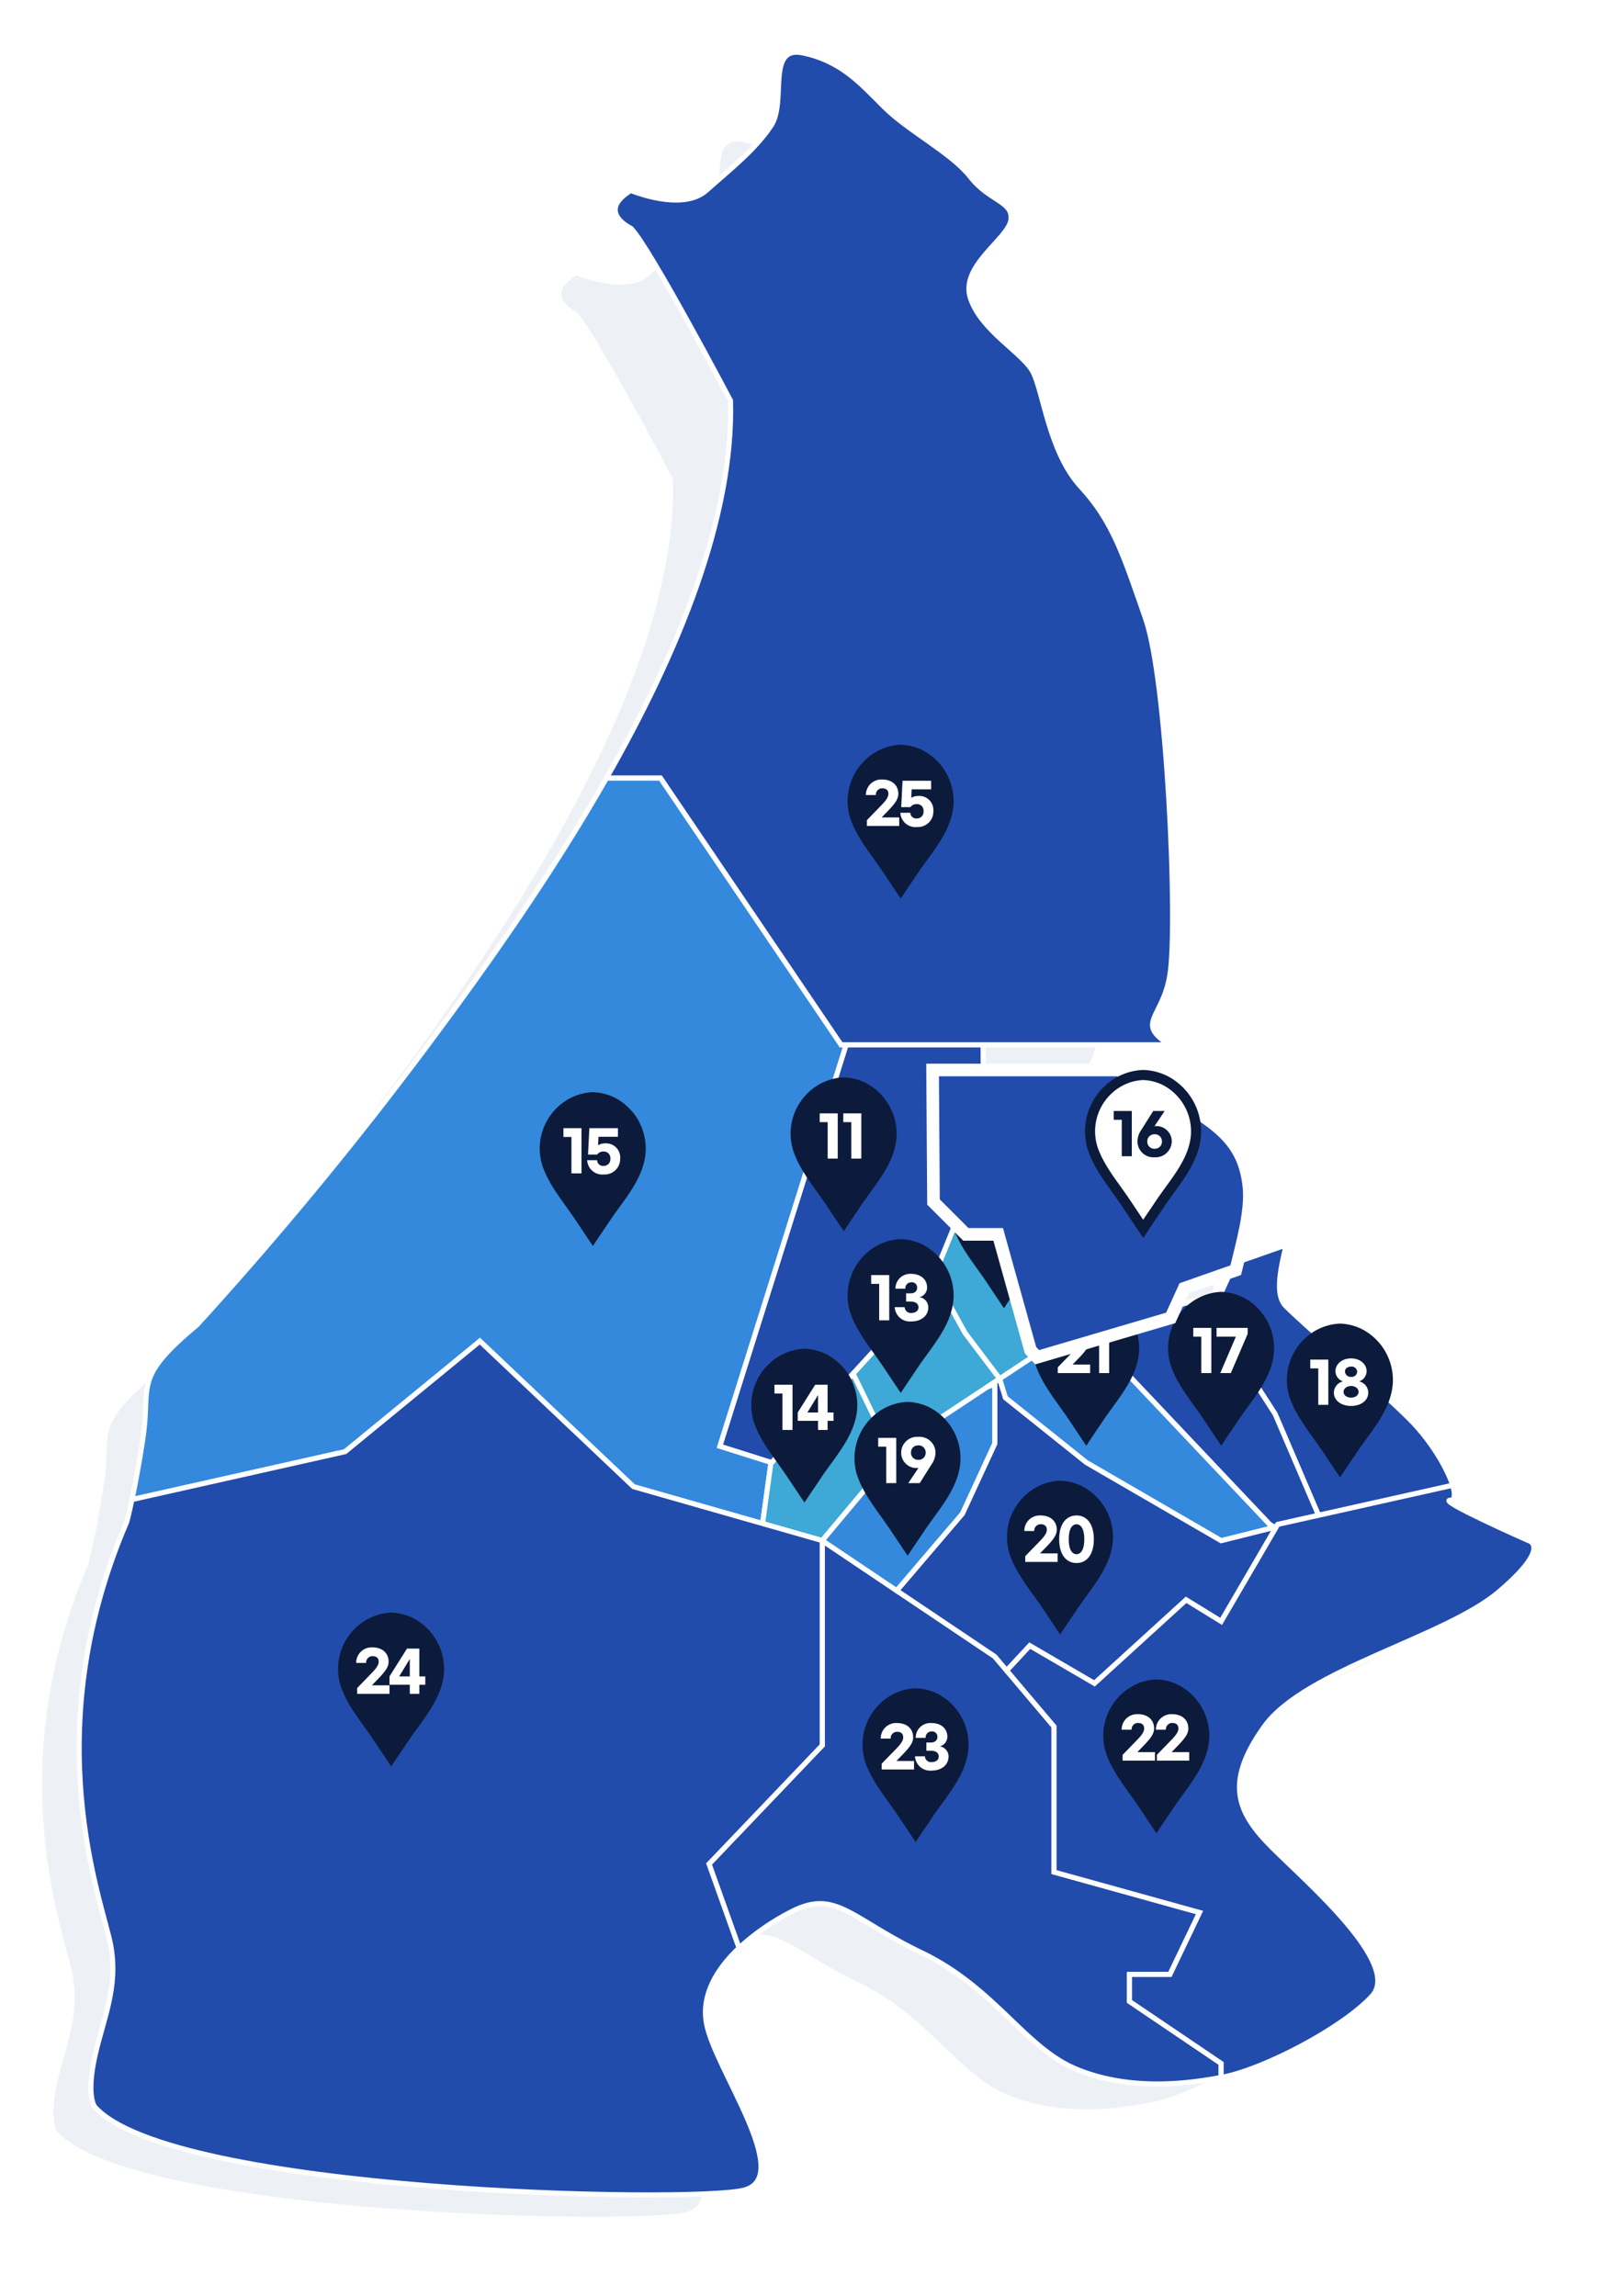 <svg xmlns="http://www.w3.org/2000/svg" xmlns:xlink="http://www.w3.org/1999/xlink" width="320" height="455" viewBox="0 0 320 455">
  <defs>
    <clipPath id="clip-path">
      <rect id="사각형_150636" data-name="사각형 150636" width="320" height="455" transform="translate(0 -13)" fill="#fff" stroke="#707070" stroke-width="1"/>
    </clipPath>
    <filter id="후평1동" x="153.524" y="180.805" width="125.248" height="119.6" filterUnits="userSpaceOnUse">
      <feOffset dx="-10" dy="5" input="SourceAlpha"/>
      <feGaussianBlur stdDeviation="10" result="blur"/>
      <feFlood flood-color="#223359"/>
      <feComposite operator="in" in2="blur"/>
      <feComposite in="SourceGraphic"/>
    </filter>
  </defs>
  <g id="후평1동-2" data-name="후평1동" transform="translate(0 13)" clip-path="url(#clip-path)">
    <path id="그림자" d="M16.92,362.8c-.994-3.244-4.163-8.616-8.214-12.667C2.5,343.922-10.951,332.541-15.09,328.4c-2.032-2.032-1.194-6.563.062-11.749,1.3-5.372,3.051-11.447,2.524-16.185-1.035-9.311-6.725-12.932-20.175-19.657-2.009-1-3.553-1.847-4.727-2.586-6.683-4.214-1.249-5.089.071-13.45,1.552-9.829-.517-56.385-4.656-68.283S-48.2,177.869-54.4,171.144s-7.242-18.623-9.311-22.244-9.829-7.759-11.9-13.967,7.242-11.381,7.759-15-4.138-3.621-7.759-8.277-11.9-8.794-16.554-13.45-8.277-8.794-15.519-10.346-3.1,9.311-6.208,13.967-7.759,8.277-12.415,12.415-14.484,0-14.484,0c-6.725,4.138,0,7.242,0,7.242,3.621,3.621,19.14,33.107,19.14,33.107.586,22.546-10.1,48.405-23.8,72.421h0c-10.5,18.413-22.778,35.743-33.1,49.662a709.54,709.54,0,0,1-45.522,55.351c-12.415,10.346-8.794,11.381-10.346,21.726-.765,5.1-1.53,9.066-2.109,11.779-.6,2.791-1,4.257-1,4.257-17.588,40.866-4.656,72.939-3.1,81.216s-1.552,14.484-3.1,21.726,0,9.311,0,9.311c14.484,16.554,114.84,18.623,124.669,16.036s-5.69-23.278-7.242-32.072c-.94-5.329,1.921-10.277,6.277-14.385a45.276,45.276,0,0,1,9.759-6.824c8.794-4.656,11.381,1.035,25.348,7.759s19.657,18.105,29.486,22.244c9.613,4.047,20.213,3.146,27.934,1.653l.517-.1c7.759-1.552,22.761-9.311,28.451-15.519s-12.415-21.726-19.14-28.451-9.311-12.415-1.552-23.278,34.659-17.071,45-25.865,5.69-9.829,5.69-9.829-4.64-2.047-8.8-4.038c-3.942-1.886-7.456-3.721-6.2-3.721.9,0,.984-1.125.455-2.852" transform="translate(254.996 -72.67)" fill="#e8edf3" opacity="0.78"/>
    <path id="소양동" d="M1945.125,1539.136l5.875-14.42,11.75-2.136-6.409-6.409-.178-26.171h-27.138L1904,1569.579l10.148,3.2-.031.221,25.133-27.46Z" transform="translate(-1761.38 -1295.945)" fill="#224cab" stroke="#fff" stroke-width="1"/>
    <path id="근화동" d="M1802.4,1523.453l25.025-79.579h-.991L1790.646,1391h-10.684c-10.844,19.011-23.517,36.9-34.179,51.274a732.538,732.538,0,0,1-47,57.148c-12.818,10.682-9.079,11.75-10.682,22.432-.79,5.265-1.579,9.36-2.177,12.161l42.234-9.491,26.7-21.9,30.443,28.841,25.568,7.305,1.671-12.112Z" transform="translate(-1659.776 -1249.818)" fill="#3489dd" stroke="#fff" stroke-width="1"/>
    <path id="교동" d="M2006.167,1551h-6.409l-11.75,2.136-4.576,11.233,6.178,11.2,6.854,9.057,16.112-10.659Z" transform="translate(-1798.388 -1324.365)" fill="#3ea8d6" stroke="#fff" stroke-width="1"/>
    <path id="퇴계동" d="M2001.477,1777.614l-18.159-12.284v-5.341h8.011l5.875-12.284-28.841-8.011v-28.841l-11.75-13.886L1922.432,1674v40.591l-22.432,23.5,5.948,16.657,0,0a46.724,46.724,0,0,1,10.077-7.046c9.079-4.807,11.75,1.068,26.17,8.011s20.3,18.693,30.443,22.966c9.925,4.179,20.87,3.248,28.841,1.706Z" transform="translate(-1759.516 -1381.672)" fill="#224cab" stroke="#fff" stroke-width="1"/>
    <path id="조운동" d="M1982.5,1596.287l-6.854-9.056-6.179-11.2-1.3,3.188-5.875,6.409-8.834,9.653,7.913,16.325,2.523-3.011Z" transform="translate(-1784.423 -1336.029)" fill="#3ea8d6" stroke="#fff" stroke-width="1"/>
    <path id="약사명동" d="M1921.512,1629.88l-1.64,11.891,11.818,3.376,14.033-16.75-7.913-16.325Z" transform="translate(-1768.774 -1352.819)" fill="#3ea8d6" stroke="#fff" stroke-width="1"/>
    <path id="강남동" d="M1797.081,1720.27l-5.949-16.657,22.432-23.5v-40.591l-37.386-10.682L1745.735,1600l-26.7,21.9-42.234,9.491c-.615,2.882-1.027,4.4-1.027,4.4-18.159,42.193-4.807,75.307-3.2,83.852s-1.6,14.955-3.2,22.432,0,9.613,0,9.613c14.955,17.091,118.568,19.227,128.715,16.557s-5.875-24.034-7.477-33.114C1789.627,1729.622,1792.583,1724.513,1797.081,1720.27Z" transform="translate(-1650.649 -1347.195)" fill="#224cab" stroke="#fff" stroke-width="1"/>
    <path id="효자2동" d="M2044.5,1643.379l-10.585,2.646-26.7-15.489-16.023-12.818-1.158-3.762-2.462,1.629,1.483-.537v11.75l-6.409,13.886-13.021,15.253,19.429,13.054,2.365,2.795,4.579-4.931,12.818,7.477,18.159-16.557,6.943,4.273,10.813-18.537Z" transform="translate(-1791.954 -1353.696)" fill="#224cab" stroke="#fff" stroke-width="1"/>
    <path id="효자1동" d="M1976.182,1627.75V1616l-1.483.537-16.142,10.679L1942,1646.977l14.752,9.912,13.021-15.252Z" transform="translate(-1779.084 -1354.649)" fill="#3489dd" stroke="#fff" stroke-width="1"/>
    <path id="후평3동" d="M2105.745,1617.873l26.575-5.944c-1.026-3.349-4.3-8.9-8.48-13.078-6.409-6.409-20.3-18.159-24.568-22.432-2.1-2.1-1.233-6.776.064-12.13l-10.212,3.585-2.67,5.875-4.066,1.2,14.748,22.835Z" transform="translate(-1844.492 -1330.556)" fill="#224cab" stroke="#fff" stroke-width="1"/>
    <path id="후평2동" d="M2040.461,1590.844l36.072,38.133,1.2.69.4-.69,8.076-1.807-8.61-20.091-14.748-22.836-.574.169Z" transform="translate(-1824.958 -1339.853)" fill="#224cab" stroke="#fff" stroke-width="1"/>
    <path id="효자3동" d="M2025.013,1621.239l26.7,15.489,10.585-2.646-.971-.558L2023.945,1594l-16.112,10.659,1.157,3.762Z" transform="translate(-1809.756 -1344.399)" fill="#3489dd" stroke="#fff" stroke-width="1"/>
    <path id="석사동" d="M2113.812,1664.443s-4.791-2.114-9.089-4.17c-4.07-1.947-7.7-3.842-6.4-3.842.928,0,1.016-1.162.469-2.944l-34.651,7.751-.4.69-10.814,18.537-6.943-4.273-18.159,16.557-12.818-7.477-4.579,4.931,9.385,11.092v28.841l28.841,8.011-5.875,12.284h-8.011v5.341l18.159,12.284v2.775l.534-.1c8.011-1.6,23.5-9.614,29.375-16.023s-12.818-22.432-19.761-29.375-9.614-12.818-1.6-24.034,35.784-17.625,46.466-26.7S2113.812,1664.443,2113.812,1664.443Z" transform="translate(-1810.965 -1372.115)" fill="#224cab" stroke="#fff" stroke-width="1"/>
    <path id="패스_94019" data-name="패스 94019" d="M6075.674,1185.692a10.624,10.624,0,0,0-4.007-1.084c-.113-.008-.226-.014-.338-.018a10.588,10.588,0,0,0-4.06.971,10.921,10.921,0,0,0-1.925,1.142,11.217,11.217,0,0,0-1.653,1.5,11.351,11.351,0,0,0-1.326,1.8,11.219,11.219,0,0,0-.624,10.288q.062.152.129.3c1.464,3.315,3.953,6.272,5.966,9.288q1.371,2.053,2.741,4.106l.741,1.109c1.061-1.651,2.189-3.266,3.277-4.9,2.872-4.309,6.838-8.456,7.181-13.819A11.382,11.382,0,0,0,6075.674,1185.692Z" transform="translate(-5953.838 -981.136)" fill="#0c1b3b"/>
    <path id="패스_94020" data-name="패스 94020" d="M6075.674,1185.692a10.624,10.624,0,0,0-4.007-1.084c-.113-.008-.226-.014-.338-.018a10.588,10.588,0,0,0-4.06.971,10.921,10.921,0,0,0-1.925,1.142,11.217,11.217,0,0,0-1.653,1.5,11.351,11.351,0,0,0-1.326,1.8,11.219,11.219,0,0,0-.624,10.288q.062.152.129.3c1.464,3.315,3.953,6.272,5.966,9.288q1.371,2.053,2.741,4.106l.741,1.109c1.061-1.651,2.189-3.266,3.277-4.9,2.872-4.309,6.838-8.456,7.181-13.819A11.382,11.382,0,0,0,6075.674,1185.692Z" transform="translate(-5993.797 -877.991)" fill="#0c1b3b"/>
    <path id="패스_94022" data-name="패스 94022" d="M6075.674,1185.692a10.624,10.624,0,0,0-4.007-1.084c-.113-.008-.226-.014-.338-.018a10.588,10.588,0,0,0-4.06.971,10.921,10.921,0,0,0-1.925,1.142,11.217,11.217,0,0,0-1.653,1.5,11.351,11.351,0,0,0-1.326,1.8,11.219,11.219,0,0,0-.624,10.288q.062.152.129.3c1.464,3.315,3.953,6.272,5.966,9.288q1.371,2.053,2.741,4.106l.741,1.109c1.061-1.651,2.189-3.266,3.277-4.9,2.872-4.309,6.838-8.456,7.181-13.819A11.382,11.382,0,0,0,6075.674,1185.692Z" transform="translate(-5904.13 -984.069)" fill="#0c1b3b"/>
    <path id="패스_94023" data-name="패스 94023" d="M6075.674,1185.692a10.624,10.624,0,0,0-4.007-1.084c-.113-.008-.226-.014-.338-.018a10.588,10.588,0,0,0-4.06.971,10.921,10.921,0,0,0-1.925,1.142,11.217,11.217,0,0,0-1.653,1.5,11.351,11.351,0,0,0-1.326,1.8,11.219,11.219,0,0,0-.624,10.288q.062.152.129.3c1.464,3.315,3.953,6.272,5.966,9.288q1.371,2.053,2.741,4.106l.741,1.109c1.061-1.651,2.189-3.266,3.277-4.9,2.872-4.309,6.838-8.456,7.181-13.819A11.382,11.382,0,0,0,6075.674,1185.692Z" transform="translate(-5872.389 -968.813)" fill="#0c1b3b"/>
    <path id="패스_94024" data-name="패스 94024" d="M6075.674,1185.692a10.624,10.624,0,0,0-4.007-1.084c-.113-.008-.226-.014-.338-.018a10.588,10.588,0,0,0-4.06.971,10.921,10.921,0,0,0-1.925,1.142,11.217,11.217,0,0,0-1.653,1.5,11.351,11.351,0,0,0-1.326,1.8,11.219,11.219,0,0,0-.624,10.288q.062.152.129.3c1.464,3.315,3.953,6.272,5.966,9.288q1.371,2.053,2.741,4.106l.741,1.109c1.061-1.651,2.189-3.266,3.277-4.9,2.872-4.309,6.838-8.456,7.181-13.819A11.382,11.382,0,0,0,6075.674,1185.692Z" transform="translate(-5856.076 -941.558)" fill="#0c1b3b"/>
    <path id="패스_94025" data-name="패스 94025" d="M6075.674,1185.692a10.624,10.624,0,0,0-4.007-1.084c-.113-.008-.226-.014-.338-.018a10.588,10.588,0,0,0-4.06.971,10.921,10.921,0,0,0-1.925,1.142,11.217,11.217,0,0,0-1.653,1.5,11.351,11.351,0,0,0-1.326,1.8,11.219,11.219,0,0,0-.624,10.288q.062.152.129.3c1.464,3.315,3.953,6.272,5.966,9.288q1.371,2.053,2.741,4.106l.741,1.109c1.061-1.651,2.189-3.266,3.277-4.9,2.872-4.309,6.838-8.456,7.181-13.819A11.382,11.382,0,0,0,6075.674,1185.692Z" transform="translate(-5891.471 -919.752)" fill="#0c1b3b"/>
    <path id="패스_94026" data-name="패스 94026" d="M6075.674,1185.692a10.624,10.624,0,0,0-4.007-1.084c-.113-.008-.226-.014-.338-.018a10.588,10.588,0,0,0-4.06.971,10.921,10.921,0,0,0-1.925,1.142,11.217,11.217,0,0,0-1.653,1.5,11.351,11.351,0,0,0-1.326,1.8,11.219,11.219,0,0,0-.624,10.288q.062.152.129.3c1.464,3.315,3.953,6.272,5.966,9.288q1.371,2.053,2.741,4.106l.741,1.109c1.061-1.651,2.189-3.266,3.277-4.9,2.872-4.309,6.838-8.456,7.181-13.819A11.382,11.382,0,0,0,6075.674,1185.692Z" transform="translate(-5861.256 -904.136)" fill="#0c1b3b"/>
    <path id="패스_94027" data-name="패스 94027" d="M6075.674,1185.692a10.624,10.624,0,0,0-4.007-1.084c-.113-.008-.226-.014-.338-.018a10.588,10.588,0,0,0-4.06.971,10.921,10.921,0,0,0-1.925,1.142,11.217,11.217,0,0,0-1.653,1.5,11.351,11.351,0,0,0-1.326,1.8,11.219,11.219,0,0,0-.624,10.288q.062.152.129.3c1.464,3.315,3.953,6.272,5.966,9.288q1.371,2.053,2.741,4.106l.741,1.109c1.061-1.651,2.189-3.266,3.277-4.9,2.872-4.309,6.838-8.456,7.181-13.819A11.382,11.382,0,0,0,6075.674,1185.692Z" transform="translate(-5889.879 -862.999)" fill="#0c1b3b"/>
    <path id="패스_94028" data-name="패스 94028" d="M6075.674,1185.692a10.624,10.624,0,0,0-4.007-1.084c-.113-.008-.226-.014-.338-.018a10.588,10.588,0,0,0-4.06.971,10.921,10.921,0,0,0-1.925,1.142,11.217,11.217,0,0,0-1.653,1.5,11.351,11.351,0,0,0-1.326,1.8,11.219,11.219,0,0,0-.624,10.288q.062.152.129.3c1.464,3.315,3.953,6.272,5.966,9.288q1.371,2.053,2.741,4.106l.741,1.109c1.061-1.651,2.189-3.266,3.277-4.9,2.872-4.309,6.838-8.456,7.181-13.819A11.382,11.382,0,0,0,6075.674,1185.692Z" transform="translate(-5842.174 -864.752)" fill="#0c1b3b"/>
    <path id="패스_94029" data-name="패스 94029" d="M6075.674,1185.692a10.624,10.624,0,0,0-4.007-1.084c-.113-.008-.226-.014-.338-.018a10.588,10.588,0,0,0-4.06.971,10.921,10.921,0,0,0-1.925,1.142,11.217,11.217,0,0,0-1.653,1.5,11.351,11.351,0,0,0-1.326,1.8,11.219,11.219,0,0,0-.624,10.288q.062.152.129.3c1.464,3.315,3.953,6.272,5.966,9.288q1.371,2.053,2.741,4.106l.741,1.109c1.061-1.651,2.189-3.266,3.277-4.9,2.872-4.309,6.838-8.456,7.181-13.819A11.382,11.382,0,0,0,6075.674,1185.692Z" transform="translate(-5892.838 -952.019)" fill="#0c1b3b"/>
    <path id="패스_94030" data-name="패스 94030" d="M6075.674,1185.692a10.624,10.624,0,0,0-4.007-1.084c-.113-.008-.226-.014-.338-.018a10.588,10.588,0,0,0-4.06.971,10.921,10.921,0,0,0-1.925,1.142,11.217,11.217,0,0,0-1.653,1.5,11.351,11.351,0,0,0-1.326,1.8,11.219,11.219,0,0,0-.624,10.288q.062.152.129.3c1.464,3.315,3.953,6.272,5.966,9.288q1.371,2.053,2.741,4.106l.741,1.109c1.061-1.651,2.189-3.266,3.277-4.9,2.872-4.309,6.838-8.456,7.181-13.819A11.382,11.382,0,0,0,6075.674,1185.692Z" transform="translate(-5911.92 -930.292)" fill="#0c1b3b"/>
    <path id="패스_94031" data-name="패스 94031" d="M6075.674,1185.692a10.624,10.624,0,0,0-4.007-1.084c-.113-.008-.226-.014-.338-.018a10.588,10.588,0,0,0-4.06.971,10.921,10.921,0,0,0-1.925,1.142,11.217,11.217,0,0,0-1.653,1.5,11.351,11.351,0,0,0-1.326,1.8,11.219,11.219,0,0,0-.624,10.288q.062.152.129.3c1.464,3.315,3.953,6.272,5.966,9.288q1.371,2.053,2.741,4.106l.741,1.109c1.061-1.651,2.189-3.266,3.277-4.9,2.872-4.309,6.838-8.456,7.181-13.819A11.382,11.382,0,0,0,6075.674,1185.692Z" transform="translate(-5805.797 -935.267)" fill="#0c1b3b"/>
    <path id="패스_94032" data-name="패스 94032" d="M6075.674,1185.692a10.624,10.624,0,0,0-4.007-1.084c-.113-.008-.226-.014-.338-.018a10.588,10.588,0,0,0-4.06.971,10.921,10.921,0,0,0-1.925,1.142,11.217,11.217,0,0,0-1.653,1.5,11.351,11.351,0,0,0-1.326,1.8,11.219,11.219,0,0,0-.624,10.288q.062.152.129.3c1.464,3.315,3.953,6.272,5.966,9.288q1.371,2.053,2.741,4.106l.741,1.109c1.061-1.651,2.189-3.266,3.277-4.9,2.872-4.309,6.838-8.456,7.181-13.819A11.382,11.382,0,0,0,6075.674,1185.692Z" transform="translate(-5829.337 -941.559)" fill="#0c1b3b"/>
    <path id="패스_94033" data-name="패스 94033" d="M-2.112-7.975H-5.687v1.738H-4.1V.99h1.991ZM2.3,1.2A3.062,3.062,0,0,0,5.555-1.925,2.791,2.791,0,0,0,2.607-4.961a2.771,2.771,0,0,0-1.441.374l.1-1.683h3.85v-1.7H-.55L-.814-2.739H1a1.485,1.485,0,0,1,1.265-.605A1.286,1.286,0,0,1,3.608-1.925,1.3,1.3,0,0,1,2.3-.5,1.162,1.162,0,0,1,.99-1.628H-.979A2.976,2.976,0,0,0,2.3,1.2Z" transform="translate(117.327 218.564)" fill="#fff"/>
    <path id="패스_94034" data-name="패스 94034" d="M-3.569-8.217a3.051,3.051,0,0,0-3.223,3.08h1.969A1.259,1.259,0,0,1-3.569-6.479c.869,0,1.232.44,1.232,1.1,0,.506-.253,1.089-1.331,2.2L-6.605-.154V.99H-.192V-.7H-3.679l1.287-1.331C-.819-3.663-.368-4.466-.368-5.4-.368-7.029-1.556-8.217-3.569-8.217ZM3.833.99H5.726v-1.8H6.9v-1.65H5.726V-7.975H3.273L-.193-2.464v1.65H3.833ZM1.722-2.464,3.833-5.918v3.454Z" transform="translate(77.368 321.709)" fill="#fff"/>
    <path id="패스_94036" data-name="패스 94036" d="M-1.045-7.975H-4.62v1.738h1.584V.99h1.991Zm4.675,0H.055v1.738H1.639V.99H3.63Z" transform="translate(167.035 215.631)" fill="#fff"/>
    <path id="패스_94037" data-name="패스 94037" d="M-2.1-7.975H-5.676v1.738h1.584V.99H-2.1Zm4.312-.242a3.051,3.051,0,0,0-3.223,3.08H.957A1.259,1.259,0,0,1,2.211-6.479c.869,0,1.232.44,1.232,1.1,0,.506-.253,1.089-1.331,2.2L-.825-.154V.99H5.588V-.7H2.1L3.388-2.035C4.961-3.663,5.412-4.466,5.412-5.4,5.412-7.029,4.224-8.217,2.211-8.217Z" transform="translate(198.776 230.888)" fill="#fff"/>
    <path id="패스_94038" data-name="패스 94038" d="M-2.464-8.217a3.051,3.051,0,0,0-3.223,3.08h1.969A1.259,1.259,0,0,1-2.464-6.479c.869,0,1.232.44,1.232,1.1,0,.506-.253,1.089-1.331,2.2L-5.5-.154V.99H.913V-.7H-2.574l1.287-1.331C.286-3.663.737-4.466.737-5.4.737-7.029-.451-8.217-2.464-8.217Zm7.15.242H1.111v1.738H2.695V.99H4.686Z" transform="translate(215.089 258.142)" fill="#fff"/>
    <path id="패스_94039" data-name="패스 94039" d="M-2.112-7.975H-5.687v1.738H-4.1V.99h1.991ZM.275.99H2.541l2.31-3.663a4.21,4.21,0,0,0,.814-2.376,3.166,3.166,0,0,0-3.4-3.135,3.174,3.174,0,0,0-3.4,3.146A3.037,3.037,0,0,0,2.057-2a.748.748,0,0,0,.253-.044ZM2.266-3.63A1.38,1.38,0,0,1,.814-5.06,1.38,1.38,0,0,1,2.266-6.49,1.38,1.38,0,0,1,3.718-5.06,1.38,1.38,0,0,1,2.266-3.63Z" transform="translate(179.695 279.948)" fill="#fff"/>
    <path id="패스_94040" data-name="패스 94040" d="M-3.723-8.217a3.051,3.051,0,0,0-3.223,3.08h1.969A1.259,1.259,0,0,1-3.723-6.479c.869,0,1.232.44,1.232,1.1,0,.506-.253,1.089-1.331,2.2L-6.759-.154V.99H-.346V-.7H-3.833l1.287-1.331C-.973-3.663-.522-4.466-.522-5.4-.522-7.029-1.71-8.217-3.723-8.217Zm7.117,0C1.436-8.217-.038-6.644-.038-3.5S1.436,1.21,3.394,1.21,6.826-.363,6.826-3.5,5.352-8.217,3.394-8.217Zm0,1.749c.88,0,1.54.924,1.54,2.97S4.274-.539,3.394-.539,1.854-1.463,1.854-3.5,2.514-6.468,3.394-6.468Z" transform="translate(209.909 295.564)" fill="#fff"/>
    <path id="패스_94041" data-name="패스 94041" d="M-3.553-8.217a3.051,3.051,0,0,0-3.223,3.08h1.969A1.259,1.259,0,0,1-3.553-6.479c.869,0,1.232.44,1.232,1.1,0,.506-.253,1.089-1.331,2.2L-6.589-.154V.99H-.176V-.7H-3.663l1.287-1.331C-.8-3.663-.352-4.466-.352-5.4-.352-7.029-1.54-8.217-3.553-8.217Zm6.831,0A2.918,2.918,0,0,0,.154-5.28H2.123A1.151,1.151,0,0,1,3.267-6.545,1.042,1.042,0,0,1,4.455-5.478c0,.682-.484,1.122-1.3,1.122H2.266v1.628h.891c.935,0,1.562.4,1.562,1.144,0,.66-.55,1.111-1.375,1.111A1.212,1.212,0,0,1,1.98-1.617H.011A3.013,3.013,0,0,0,3.344,1.21C5.2,1.21,6.666.132,6.666-1.6a2.057,2.057,0,0,0-1.749-2A1.947,1.947,0,0,0,6.424-5.522C6.424-7.128,5.137-8.217,3.278-8.217Z" transform="translate(181.286 336.701)" fill="#fff"/>
    <path id="패스_94042" data-name="패스 94042" d="M-3.52-8.217a3.051,3.051,0,0,0-3.223,3.08h1.969A1.259,1.259,0,0,1-3.52-6.479c.869,0,1.232.44,1.232,1.1,0,.506-.253,1.089-1.331,2.2L-6.556-.154V.99H-.143V-.7H-3.63l1.287-1.331C-.77-3.663-.319-4.466-.319-5.4-.319-7.029-1.507-8.217-3.52-8.217Zm6.787,0A3.051,3.051,0,0,0,.044-5.137H2.013A1.259,1.259,0,0,1,3.267-6.479c.869,0,1.232.44,1.232,1.1,0,.506-.253,1.089-1.331,2.2L.231-.154V.99H6.644V-.7H3.157L4.444-2.035C6.017-3.663,6.468-4.466,6.468-5.4,6.468-7.029,5.28-8.217,3.267-8.217Z" transform="translate(228.992 334.948)" fill="#fff"/>
    <path id="패스_94043" data-name="패스 94043" d="M-2.134-7.975H-5.709v1.738h1.584V.99h1.991Zm4.356-.242A2.918,2.918,0,0,0-.9-5.28H1.067A1.151,1.151,0,0,1,2.211-6.545,1.042,1.042,0,0,1,3.4-5.478c0,.682-.484,1.122-1.3,1.122H1.21v1.628H2.1c.935,0,1.562.4,1.562,1.144,0,.66-.55,1.111-1.375,1.111A1.212,1.212,0,0,1,.924-1.617H-1.045A3.013,3.013,0,0,0,2.288,1.21C4.147,1.21,5.61.132,5.61-1.6a2.057,2.057,0,0,0-1.749-2A1.947,1.947,0,0,0,5.368-5.522C5.368-7.128,4.081-8.217,2.222-8.217Z" transform="translate(178.327 247.682)" fill="#fff"/>
    <path id="패스_94044" data-name="패스 94044" d="M-2.216-7.975H-5.791v1.738h1.584V.99h1.991ZM2.844.99H4.736v-1.8H5.913v-1.65H4.736V-7.975H2.283L-1.182-2.464v1.65H2.844ZM.732-2.464,2.844-5.918v3.454Z" transform="translate(159.245 269.408)" fill="#fff"/>
    <path id="패스_94045" data-name="패스 94045" d="M-2.172-7.975H-5.747v1.738h1.584V.99h1.991Zm7.92,6.523a2.31,2.31,0,0,0-1.815-2.2,2.19,2.19,0,0,0,1.485-2c0-1.386-1.243-2.563-3.08-2.563s-3.1,1.155-3.1,2.563a2.194,2.194,0,0,0,1.507,2,2.322,2.322,0,0,0-1.815,2.2C-1.073.176.434,1.21,2.337,1.21S5.748.176,5.748-1.452Zm-2.2-4.125a1.088,1.088,0,0,1-1.21,1.023,1.119,1.119,0,0,1-1.21-1.067c0-.572.517-.968,1.21-.968A1.088,1.088,0,0,1,3.548-5.577Zm.275,4c0,.649-.605,1.133-1.485,1.133S.852-.924.852-1.573c0-.671.627-1.166,1.485-1.166S3.823-2.244,3.823-1.573Z" transform="translate(265.368 264.433)" fill="#fff"/>
    <path id="패스_94046" data-name="패스 94046" d="M-1.809-7.975H-5.385v1.738H-3.8V.99h1.991Zm7.194,0H-.776v1.738H3.052L-.039.99h2.09L5.385-6.787Z" transform="translate(241.828 258.142)" fill="#fff"/>
    <path id="신사우동" d="M1866.8,1156.58c3.739,3.739,19.761,34.182,19.761,34.182.6,23.278-10.428,49.978-24.571,74.772h10.685l35.784,52.875h65.085c-6.9-4.351-1.29-5.254.073-13.886,1.6-10.148-.534-58.216-4.807-70.5s-6.409-19.227-12.818-26.17-7.477-19.227-9.614-22.966-10.148-8.011-12.284-14.42,7.477-11.75,8.011-15.489-4.273-3.739-8.011-8.545-12.284-9.08-17.091-13.886-8.545-9.08-16.023-10.682-3.2,9.614-6.409,14.42-8.011,8.545-12.818,12.818-14.955,0-14.955,0C1859.861,1153.376,1866.8,1156.58,1866.8,1156.58Z" transform="translate(-1741.809 -1124.354)" fill="#224cab" stroke="#fff" stroke-width="1"/>
    <path id="패스_94047" data-name="패스 94047" d="M6075.674,1185.692a10.624,10.624,0,0,0-4.007-1.084c-.113-.008-.226-.014-.338-.018a10.588,10.588,0,0,0-4.06.971,10.921,10.921,0,0,0-1.925,1.142,11.217,11.217,0,0,0-1.653,1.5,11.351,11.351,0,0,0-1.326,1.8,11.219,11.219,0,0,0-.624,10.288q.062.152.129.3c1.464,3.315,3.953,6.272,5.966,9.288q1.371,2.053,2.741,4.106l.741,1.109c1.061-1.651,2.189-3.266,3.277-4.9,2.872-4.309,6.838-8.456,7.181-13.819A11.382,11.382,0,0,0,6075.674,1185.692Z" transform="translate(-5892.838 -1049.991)" fill="#0c1b3b"/>
    <path id="패스_94048" data-name="패스 94048" d="M-3.531-8.217a3.051,3.051,0,0,0-3.223,3.08h1.969A1.259,1.259,0,0,1-3.531-6.479c.869,0,1.232.44,1.232,1.1,0,.506-.253,1.089-1.331,2.2L-6.567-.154V.99H-.154V-.7H-3.641l1.287-1.331C-.781-3.663-.33-4.466-.33-5.4-.33-7.029-1.518-8.217-3.531-8.217ZM3.355,1.2A3.062,3.062,0,0,0,6.611-1.925,2.791,2.791,0,0,0,3.663-4.961a2.771,2.771,0,0,0-1.441.374l.1-1.683h3.85v-1.7H.506L.242-2.739H2.057a1.485,1.485,0,0,1,1.265-.605A1.286,1.286,0,0,1,4.664-1.925,1.3,1.3,0,0,1,3.355-.5,1.162,1.162,0,0,1,2.046-1.628H.077A2.976,2.976,0,0,0,3.355,1.2Z" transform="translate(178.327 149.709)" fill="#fff"/>
    <g transform="matrix(1, 0, 0, 1, 0, -13)" filter="url(#후평1동)">
      <path id="후평1동-3" data-name="후평1동" d="M2051.515,1533.261l10.212-3.585h0c1.344-5.546,3.15-11.819,2.606-16.71-1.068-9.614-6.943-13.352-20.829-20.3-2.074-1.037-3.669-1.907-4.881-2.67h-36.956l.178,26.171,6.409,6.409h6.409l6.409,22.966,1.314,1.389,26.458-7.8Z" transform="translate(-1806.88 -1282.94)" fill="#224cab" stroke="#fff" stroke-width="2.5"/>
    </g>
    <path id="패스_94021" data-name="패스 94021" d="M6075.674,1185.692a10.624,10.624,0,0,0-4.007-1.084c-.113-.008-.226-.014-.338-.018a10.588,10.588,0,0,0-4.06.971,10.921,10.921,0,0,0-1.925,1.142,11.217,11.217,0,0,0-1.653,1.5,11.351,11.351,0,0,0-1.326,1.8,11.219,11.219,0,0,0-.624,10.288q.062.152.129.3c1.464,3.315,3.953,6.272,5.966,9.288q1.371,2.053,2.741,4.106l.741,1.109c1.061-1.651,2.189-3.266,3.277-4.9,2.872-4.309,6.838-8.456,7.181-13.819A11.382,11.382,0,0,0,6075.674,1185.692Z" transform="translate(-5844.797 -984.539)" fill="#fff" stroke="#0c1b3b" stroke-width="2"/>
    <path id="패스_94035" data-name="패스 94035" d="M-2.112-7.975H-5.687v1.738H-4.1V.99h1.991ZM2.409,1.2a3.214,3.214,0,0,0,3.4-3.146,3.037,3.037,0,0,0-3.19-3.036.748.748,0,0,0-.253.044L4.4-7.975H2.134L-.176-4.312A4.21,4.21,0,0,0-.99-1.936,3.166,3.166,0,0,0,2.409,1.2Zm0-1.694A1.38,1.38,0,0,1,.957-1.925a1.38,1.38,0,0,1,1.452-1.43,1.38,1.38,0,0,1,1.452,1.43A1.38,1.38,0,0,1,2.409-.5Z" transform="translate(226.368 215.161)" fill="#0c1b3b"/>
  </g>
</svg>
